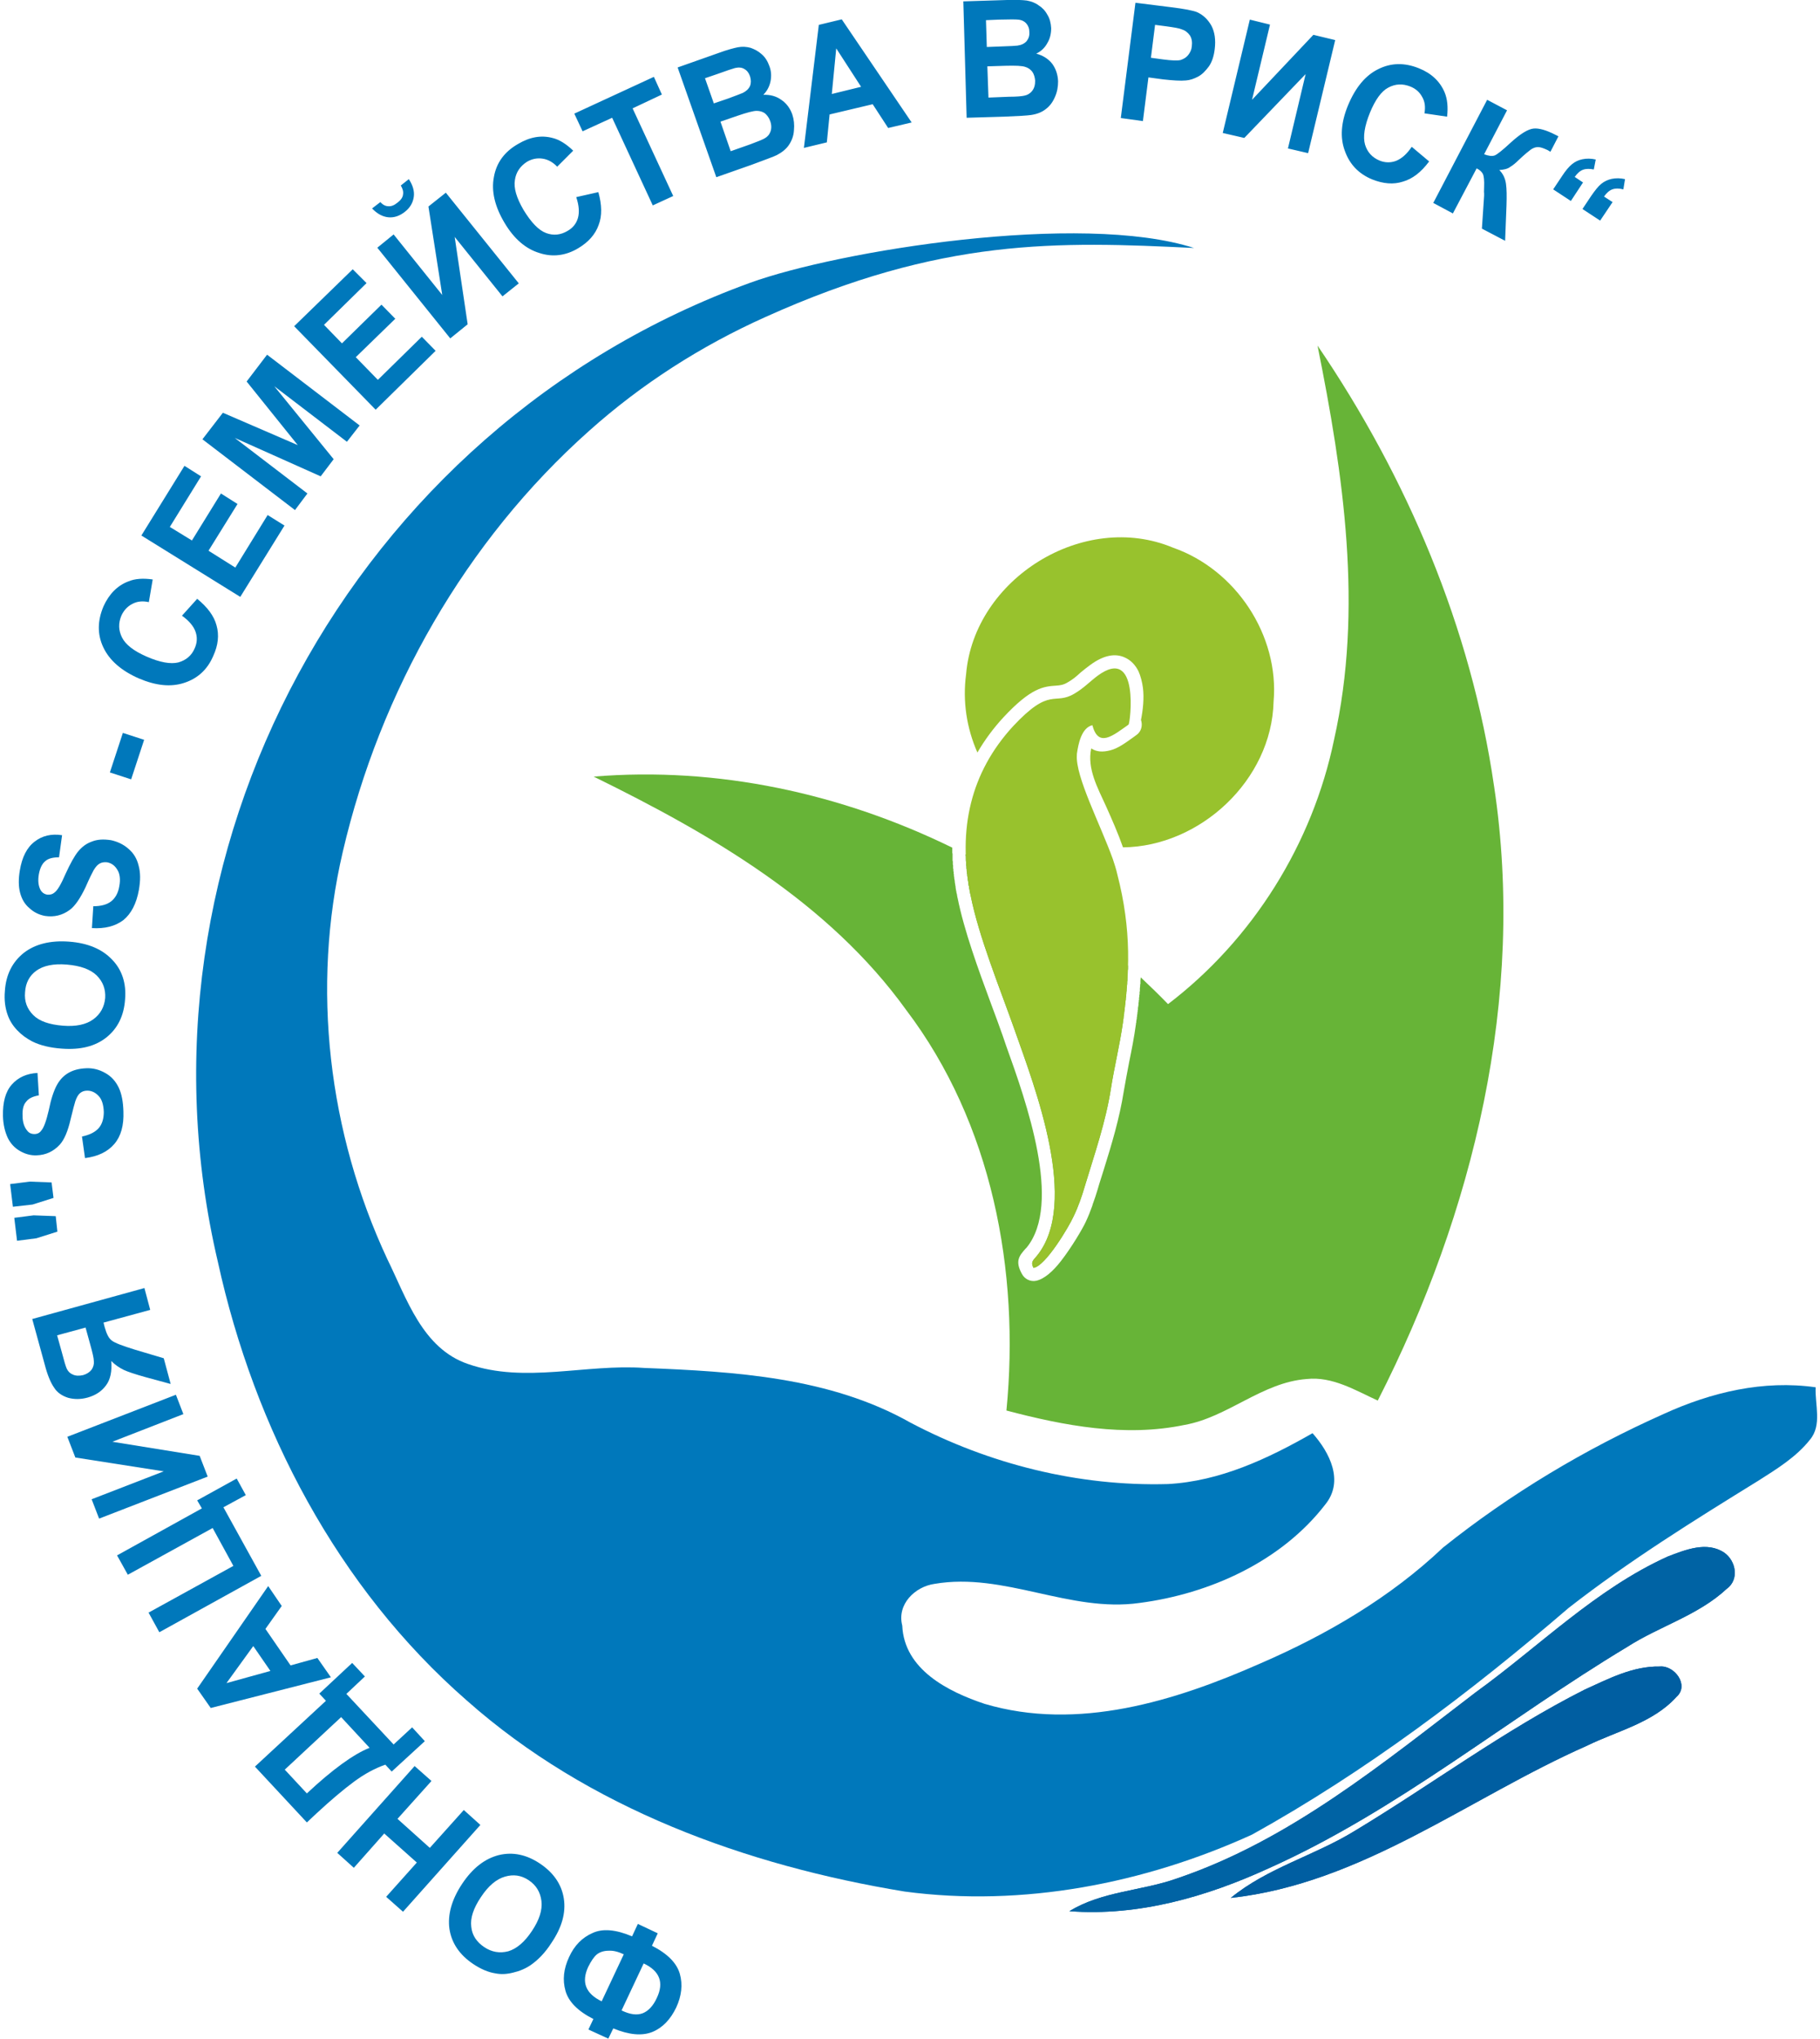 <?xml version="1.0" encoding="UTF-8"?>
<!DOCTYPE svg PUBLIC "-//W3C//DTD SVG 1.1//EN" "http://www.w3.org/Graphics/SVG/1.1/DTD/svg11.dtd">
<!-- Creator: CorelDRAW 2021 (64-Bit) -->
<svg xmlns="http://www.w3.org/2000/svg" xml:space="preserve" width="134px" height="150px" version="1.1" shape-rendering="geometricPrecision" text-rendering="geometricPrecision" image-rendering="optimizeQuality" fill-rule="evenodd" clip-rule="evenodd"
viewBox="0 0 65660 73740"
 xmlns:xlink="http://www.w3.org/1999/xlink"
 xmlns:xodm="http://www.corel.com/coreldraw/odm/2003">
 <g id="Layer_x0020_1">
  <g id="_2944951684496">
   <path fill="#67B437" fill-rule="nonzero" d="M53970 28440c-830,-5730 -3150,-11180 -6390,-15940 940,4670 1660,9530 600,14250 -780,3770 -2940,7230 -6010,9570 -320,-330 -650,-650 -990,-970l0 30 -10 80 0 10 0 10 0 60 0 10 0 10 0 30 -10 20 0 30 0 0 0 30 -10 80 0 10 0 10 0 30 0 0 0 20 0 20 0 10 -10 30 0 0 0 20 0 50 0 10 -10 40 0 10 0 20 0 30 -10 20 0 0 0 30 0 30 0 20 0 10 -10 20 0 20 0 0 0 30 0 10 -10 20 0 20 0 0 0 30 0 10 0 20 -10 50 0 10 0 10 -10 30 0 0 0 30 0 10 0 10 0 30 -10 10 0 20 0 20 0 0 0 30 -10 10 0 10 0 30 0 0 0 30 -10 10 0 10 0 30 0 0 0 30 -10 10 0 10 0 30 0 0 0 30 -10 10 0 10 0 30 0 10 -10 10 0 30 0 0 0 30 0 10 -10 10 0 30c-70,510 -160,960 -250,1400 -70,370 -140,730 -190,1030 -160,1010 -440,1930 -730,2860 -70,230 -150,460 -220,710 -50,170 -110,350 -180,540l-10 40c-70,200 -150,400 -240,590 -110,240 -510,920 -900,1420 -280,360 -600,650 -900,710 -200,40 -410,-60 -510,-250 -260,-470 -90,-660 130,-910l40 -40c1300,-1590 -10,-5270 -740,-7300l-130 -380c-120,-340 -260,-720 -410,-1120 -470,-1270 -980,-2660 -1220,-3860l-10 -30 0 -30 0 0 -10 -30 0 -30 0 0 -10 -30 -10 -30 0 0 0 -30 -10 -30 0 0 0 -20 -10 -30 0 -10 0 -20 -10 -30 0 -10 0 -20 0 -30 -10 -10 0 -20 0 -30 -10 -10 0 -10 0 -30 0 -10 -10 -20 0 -30 0 -10 0 -20 -10 -30 0 -10 0 -20 -10 -20 0 -20 0 -10 0 -30 -10 -20 0 -10 0 -30 0 -20 0 -10 -10 -20 0 -20 0 -10 0 -30 0 -20 -10 -10 0 -30 0 -20 0 -10 0 -20 -10 -30 0 -30 0 -20 0 -10 0 -30 0 -20 0 0 -10 -30 0 -30 0 0 0 -30 0 -30 0 0 0 -20 -10 -30 0 0 0 -30 0 -50 0 -30 0 -10 0 -20 0 -30 0 0 0 -20 0 -60 -10 -30 0 0 0 -20 0 -30 0 -30 0 -30 0 -10 0 -10 0 -30 0 -30c-4010,-1960 -8490,-2940 -12980,-2570 4240,2080 8500,4540 11310,8440 3110,4100 4120,9440 3630,14490 2090,550 4290,970 6450,520 1570,-280 2800,-1540 4420,-1660 930,-100 1760,410 2570,780 3470,-6800 5360,-14590 4210,-22220zm-13250 6490c-1780,-1580 -3760,-2940 -5880,-4030l0 20 10 50 0 20 0 20 0 30 0 40 0 20 0 30 0 0 10 60 0 30 0 20 0 20 0 20 0 30 10 20 0 20 0 50 0 20 10 20 0 30 0 0 0 30 10 60 0 20 0 20 10 30 0 70 10 10 0 10 0 0 10 70 0 20 0 10 0 10 20 90 0 10 0 0 0 0 10 110 10 0 10 100 0 10 10 10 0 0 10 90 0 10 0 0 10 20 0 20 20 70c300,1520 1070,3390 1610,4920 710,2020 2350,6230 790,8140 -110,140 -240,210 -120,430 430,-50 1290,-1500 1450,-1860 180,-370 300,-730 410,-1100 350,-1160 750,-2300 940,-3510 120,-780 320,-1570 440,-2420l0 -40 10 -30 0 -10 0 -20 10 -30 0 -30 0 -10 0 -30 10 -30 0 -20 0 -10 10 -30 0 -30 0 -10 0 -30 10 -30 0 -20 0 -10 10 -30 0 -30 0 -10 0 -30 10 -30 0 -20 0 -10 0 -30 10 -30 0 -10 0 -30 10 -30 0 -20 0 -10 0 -30 10 -30 0 -10 0 -20 0 -40 0 -20 10 -10 0 -30 0 -30 0 -10 0 -20 10 -30 0 -30 0 -10 0 -30 10 -30 0 -10 0 -20 0 -30 0 -30 0 0 10 -40 0 -30 0 0 0 -30 0 -30 10 -20 0 -10 0 -30 0 -30 0 -10 0 -30 10 -30 0 -20 0 -10 0 -30 0 -30 0 -10 0 -20 0 -40 10 -20 0 -10 0 -30 0 -30 0 -10 0 -20 0 -30 0 -30 0 -10 0 -30 10 -30 0 -10 0 -20 0 -30 0 -30 0 0 0 -40z"/>
   <path fill="#98C22D" fill-rule="nonzero" d="M42350 19810c-3230,-1350 -7200,1120 -7490,4580 -130,970 20,1950 410,2830 260,-450 580,-880 930,-1260 1020,-1100 1480,-1130 1920,-1160 130,-10 260,-20 420,-120 180,-100 320,-220 460,-350 110,-90 220,-180 330,-260 520,-390 940,-440 1270,-290 230,100 390,280 500,500l0 0c80,180 130,380 160,590 50,380 0,830 -70,1170 70,200 10,430 -170,550l-110 80c-280,200 -550,400 -830,470 -270,70 -500,60 -690,-70 -160,730 240,1440 530,2080 220,490 440,990 620,1500 2790,-30 5380,-2430 5450,-5270 210,-2400 -1370,-4780 -3640,-5570zm-7330 12560c300,1520 1070,3390 1610,4920 710,2020 2350,6230 790,8140 -110,140 -240,210 -120,430 430,-50 1290,-1500 1450,-1860 180,-370 300,-730 410,-1100 350,-1160 750,-2300 940,-3510 120,-780 320,-1570 440,-2420 240,-1740 320,-3310 -210,-5360 -40,-180 -100,-360 -160,-540 -450,-1250 -1360,-2990 -1300,-3760 0,-10 0,-30 0,-40 50,-350 160,-940 560,-1040 220,830 740,380 1310,-20 60,-40 420,-2910 -1130,-1760 -290,220 -490,440 -830,640 -740,440 -860,-280 -2230,1190 -1510,1650 -2010,3690 -1530,6090z"/>
   <path fill="#0078BB" fill-rule="nonzero" d="M27040 10230c-14450,5250 -22730,20680 -19260,35420 1320,6020 4330,11780 9010,15860 4400,3900 10120,5970 15850,6910 4270,570 8680,-290 12570,-2060 4110,-2280 7900,-5140 11460,-8200 2180,-1700 4530,-3160 6880,-4610 660,-420 1360,-850 1850,-1470 450,-530 180,-1270 210,-1900 -1890,-270 -3780,180 -5490,960 -2850,1270 -5560,2890 -8000,4840 -1900,1800 -4190,3140 -6590,4180 -3100,1370 -6630,2470 -10000,1470 -1320,-440 -2910,-1240 -2980,-2830 -200,-770 460,-1410 1170,-1510 2520,-430 4890,1050 7420,690 2540,-330 5130,-1500 6720,-3560 690,-850 160,-1880 -460,-2580 -1610,920 -3350,1740 -5240,1840 -3230,90 -6460,-720 -9310,-2220 -2920,-1650 -6370,-1850 -9640,-1980 -2120,-150 -4320,570 -6370,-140 -1660,-560 -2230,-2380 -2930,-3800 -2130,-4560 -2760,-9810 -1610,-14730 1350,-5800 4440,-11240 8910,-15220 1900,-1700 4060,-3080 6380,-4120 6390,-2880 10590,-2740 15520,-2500 -4110,-1320 -12870,100 -16070,1260z"/>
   <path fill="#0063A4" fill-rule="nonzero" d="M62300 56160c-630,-420 -1410,-100 -2040,140 -2610,1180 -4650,3250 -6950,4910 -3370,2570 -6730,5350 -10800,6730 -1280,460 -2720,460 -3910,1190 2500,190 4960,-520 7210,-1550 4670,-2090 8620,-5390 12980,-8010 1170,-750 2570,-1140 3600,-2100 460,-330 340,-1010 -90,-1310z"/>
   <path fill="#0063A4" fill-rule="nonzero" d="M62300 56160c-630,-420 -1410,-100 -2040,140 -2610,1180 -4650,3250 -6950,4910 -3370,2570 -6730,5350 -10800,6730 -1280,460 -2720,460 -3910,1190 2500,190 4960,-520 7210,-1550 4670,-2090 8620,-5390 12980,-8010 1170,-750 2570,-1140 3600,-2100 460,-330 340,-1010 -90,-1310z"/>
   <path fill="#005EA1" fill-rule="nonzero" d="M60570 61380c480,-420 -70,-1150 -600,-1100 -980,-20 -1870,450 -2730,840 -2910,1470 -5530,3430 -8320,5110 -1450,890 -3150,1330 -4480,2420 4760,-520 8620,-3620 12880,-5500 1100,-540 2400,-830 3250,-1770z"/>
   <path fill="#005EA1" fill-rule="nonzero" d="M60570 61380c480,-420 -70,-1150 -600,-1100 -980,-20 -1870,450 -2730,840 -2910,1470 -5530,3430 -8320,5110 -1450,890 -3150,1330 -4480,2420 4760,-520 8620,-3620 12880,-5500 1100,-540 2400,-830 3250,-1770z"/>
   <path fill="#0078BB" fill-rule="nonzero" d="M22770 70040l210 -450 720 340 -210 450c570,290 900,630 1010,1020 110,390 60,800 -130,1210 -210,440 -500,740 -870,890 -380,150 -850,100 -1410,-130l-180 370 -720 -330 180 -380c-570,-290 -900,-630 -1010,-1020 -110,-390 -70,-790 130,-1220 190,-420 480,-710 850,-870 360,-170 840,-130 1430,120zm-300 650c-190,-90 -370,-140 -540,-130 -170,0 -310,40 -430,130 -110,90 -210,240 -320,460 -250,550 -90,960 490,1240l800 -1700zm720 330l-800 1700c310,150 560,180 770,100 200,-80 380,-270 510,-560 260,-550 100,-970 -480,-1240zm-3340 -740c-230,360 -490,620 -750,800 -190,130 -410,220 -630,270 -230,60 -440,70 -640,30 -270,-40 -540,-160 -810,-340 -490,-330 -780,-750 -860,-1270 -70,-510 80,-1060 460,-1630 380,-570 820,-910 1330,-1040 500,-120 1000,-20 1490,310 490,330 780,750 860,1260 80,520 -70,1050 -450,1610zm-700 -440c260,-390 380,-750 340,-1080 -40,-320 -190,-570 -460,-750 -270,-180 -550,-220 -860,-130 -310,90 -600,330 -870,740 -270,400 -390,760 -350,1070 30,310 190,550 470,740 270,180 560,230 870,150 300,-90 590,-330 860,-740zm-1870 -3830l-2800 3140 -610 -540 1110 -1240 -1180 -1050 -1100 1240 -600 -540 2800 -3140 610 540 -1230 1370 1170 1050 1230 -1370 600 540zm-6280 -90l-1880 -2020 2570 -2380 -240 -260 1190 -1110 460 490 -670 630 1710 1830 670 -620 460 500 -1200 1100 -230 -250c-370,130 -750,330 -1140,620 -380,280 -840,670 -1370,1160l-330 310zm0 -1050c930,-870 1690,-1420 2270,-1650l-1030 -1110 -2040 1900 800 860zm-1400 -7500l490 720 -590 830 910 1320 970 -270 490 700 -4350 1110 -490 -700 2570 -3710zm-540 2170l-970 1340 1590 -440 -620 -900zm-3400 -500l-390 -710 3070 -1690 -750 -1370 -3070 1690 -390 -700 3070 -1700 -170 -290 1430 -790 330 600 -810 440 1370 2480 -3690 2040zm-2180 -4110l-270 -700 2610 -1010 -3200 -500 -290 -750 3930 -1520 270 700 -2570 1000 3160 510 290 750 -3930 1520zm1850 -7550l-1690 460 40 160c70,250 150,410 260,490 100,80 380,190 840,330l1040 310 250 930 -920 -250c-360,-100 -630,-190 -780,-260 -160,-80 -310,-180 -450,-320 30,370 -30,670 -190,880 -160,220 -380,360 -660,440 -250,70 -490,70 -710,10 -220,-70 -400,-190 -510,-370 -120,-170 -240,-450 -340,-840l-450 -1640 4060 -1120 210 790zm-3370 920l170 610c80,310 140,510 180,600 50,100 120,170 220,210 110,50 230,50 370,20 140,-40 240,-110 310,-200 60,-90 90,-190 80,-300 0,-110 -50,-320 -140,-640l-160 -580 -1030 280zm10 -3750l-760 240 -700 90 -100 -830 700 -90 800 30 60 560zm-140 -1220l-760 240 -710 80 -100 -820 710 -90 790 30 70 560zm1140 -1440l-110 -780c280,-60 480,-160 610,-310 120,-140 180,-340 180,-580 -10,-260 -70,-460 -190,-580 -120,-130 -260,-190 -410,-190 -100,0 -190,30 -260,90 -70,60 -120,150 -170,290 -30,100 -90,310 -170,650 -100,440 -230,740 -390,920 -230,250 -510,380 -840,390 -220,10 -420,-50 -610,-160 -190,-110 -340,-270 -440,-480 -100,-220 -160,-470 -170,-780 -10,-500 90,-880 320,-1140 230,-260 540,-400 930,-420l50 810c-220,40 -370,110 -460,230 -100,110 -140,280 -130,510 0,230 60,410 170,540 60,80 150,120 260,120 100,0 190,-40 250,-130 90,-100 180,-350 270,-740 80,-400 180,-690 280,-880 100,-190 230,-340 410,-450 180,-110 400,-170 670,-180 240,-10 470,50 680,170 220,120 380,300 490,530 110,230 160,520 170,860 20,510 -90,900 -330,1180 -240,280 -590,450 -1060,510zm-840 -3960c-430,-30 -790,-120 -1070,-260 -210,-110 -390,-240 -550,-410 -160,-170 -270,-350 -340,-550 -90,-250 -130,-540 -100,-870 40,-590 270,-1040 680,-1370 410,-320 960,-460 1640,-410 680,50 1200,270 1560,650 360,370 520,860 470,1440 -40,590 -270,1050 -670,1370 -410,330 -950,460 -1620,410zm30 -830c480,40 850,-40 1110,-230 260,-190 400,-450 430,-770 20,-320 -80,-590 -310,-820 -230,-220 -590,-350 -1080,-390 -480,-40 -850,40 -1100,220 -250,180 -390,440 -410,780 -30,330 70,600 300,830 220,220 580,340 1060,380zm1060 -3530l50 -790c280,0 500,-60 650,-180 150,-120 250,-300 290,-540 50,-250 20,-460 -70,-600 -90,-150 -210,-240 -370,-270 -100,-10 -180,0 -260,40 -80,40 -160,130 -230,250 -50,90 -150,290 -290,610 -190,400 -380,680 -570,820 -270,200 -570,270 -900,220 -210,-40 -400,-130 -560,-280 -170,-140 -280,-330 -340,-560 -60,-230 -60,-500 -10,-800 80,-490 260,-840 540,-1050 270,-210 600,-290 990,-230l-110 800c-220,0 -390,40 -500,140 -110,90 -190,250 -230,470 -40,230 -20,420 60,570 50,90 130,150 240,170 100,10 190,-10 270,-80 110,-80 240,-310 400,-680 170,-370 320,-640 450,-800 140,-170 300,-290 500,-360 200,-80 420,-90 690,-50 230,50 450,150 630,310 190,160 310,360 370,610 70,250 70,540 10,880 -90,500 -280,860 -560,1090 -290,220 -670,320 -1140,290zm1420 -5380l-770 -250 470 -1430 770 250 -470 1430zm1840 -5920l550 -610c370,300 610,620 700,960 100,350 60,720 -120,1110 -210,490 -560,810 -1050,970 -490,160 -1030,100 -1640,-160 -640,-280 -1070,-660 -1290,-1130 -220,-470 -210,-960 10,-1480 200,-440 500,-750 900,-900 240,-100 530,-120 880,-70l-140 820c-220,-50 -420,-30 -590,60 -180,90 -310,230 -400,420 -120,280 -110,540 20,800 130,260 430,490 890,690 480,210 870,280 1150,210 280,-80 480,-250 590,-510 90,-200 100,-400 30,-600 -70,-200 -230,-390 -490,-580zm2110 -680l-3580 -2220 1560 -2520 600 380 -1130 1830 800 490 1050 -1700 600 380 -1050 1690 970 610 1170 -1900 610 380 -1600 2580zm1980 -3140l-3350 -2560 740 -960 2710 1170 -1850 -2300 740 -970 3350 2560 -460 590 -2630 -2010 2150 2640 -470 620 -3110 -1390 2630 2010 -450 600zm2920 -3630l-2950 -3020 2120 -2060 500 500 -1540 1510 650 670 1430 -1400 500 510 -1430 1390 800 820 1590 -1560 500 510 -2170 2130zm60 -5860l590 -480 1760 2190 -500 -3200 630 -500 2640 3280 -590 470 -1730 -2150 470 3160 -630 510 -2640 -3280zm850 -2250l290 -230c140,210 210,430 180,640 -30,210 -130,390 -320,540 -190,150 -390,220 -600,200 -210,-20 -410,-130 -590,-320l300 -230c90,100 190,150 290,150 110,10 220,-40 330,-130 120,-90 190,-190 200,-290 20,-110 -10,-210 -80,-330zm6350 420l800 -180c130,460 140,860 10,1190 -120,340 -370,620 -740,840 -450,270 -930,330 -1410,170 -490,-150 -910,-510 -1250,-1080 -360,-600 -490,-1160 -390,-1670 90,-510 380,-910 870,-1190 420,-250 830,-330 1250,-220 250,60 500,220 750,460l-580 580c-150,-160 -330,-260 -520,-290 -190,-30 -380,0 -570,110 -250,160 -400,380 -440,660 -50,290 60,650 310,1080 280,460 550,740 820,840 270,100 530,70 780,-80 190,-110 310,-260 370,-460 60,-210 40,-460 -60,-760zm2770 300l-1470 -3170 -1070 490 -300 -640 2880 -1330 290 640 -1060 500 1470 3170 -740 340zm900 -4990l1500 -530c300,-110 530,-170 680,-200 160,-30 310,-20 460,20 140,50 280,120 400,230 130,110 220,260 280,430 70,180 80,370 40,560 -40,190 -130,350 -260,480 250,-10 470,50 650,180 180,120 320,300 400,530 60,180 80,370 60,570 -10,200 -80,380 -180,530 -100,150 -250,270 -440,370 -120,60 -430,170 -910,350l-1280 450 -1400 -3970zm990 390l320 910 500 -170c300,-110 480,-180 550,-210 120,-60 210,-140 260,-250 40,-100 40,-220 0,-350 -40,-120 -110,-210 -200,-260 -90,-60 -210,-70 -340,-40 -80,20 -290,90 -650,220l-440 150zm560 1570l370 1070 710 -250c270,-100 440,-170 510,-210 110,-60 180,-140 220,-250 40,-110 40,-240 -10,-380 -40,-120 -110,-210 -190,-280 -80,-60 -190,-90 -300,-90 -120,0 -350,60 -700,180l-610 210zm6920 30l-850 200 -560 -860 -1560 370 -100 1010 -830 200 540 -4450 830 -200 2530 3730zm-1830 -1290l-900 -1390 -160 1650 1060 -260zm3700 -3090l1590 -50c320,-10 560,0 710,20 160,30 300,80 420,170 130,80 240,190 320,340 90,140 130,310 140,490 0,190 -40,380 -140,540 -90,170 -230,300 -400,380 250,70 440,190 580,370 130,180 200,390 210,630 0,190 -30,380 -110,560 -80,190 -190,340 -340,450 -140,110 -320,180 -530,210 -130,20 -460,40 -970,60l-1360 40 -120 -4210zm820 680l30 970 530 -20c310,-10 510,-20 580,-30 140,-20 250,-70 330,-160 70,-90 110,-190 100,-330 0,-130 -40,-230 -110,-310 -70,-80 -170,-130 -300,-140 -80,-10 -310,-10 -690,0l-470 20zm50 1670l40 1130 740 -30c290,0 480,-20 560,-40 110,-20 210,-80 280,-170 80,-100 110,-220 110,-370 -10,-120 -40,-230 -100,-320 -60,-80 -150,-150 -260,-180 -110,-40 -350,-50 -720,-40l-650 20zm4830 1870l530 -4170 1280 160c490,60 800,120 950,180 220,100 390,260 520,490 120,230 160,510 120,840 -30,260 -100,470 -210,630 -120,160 -240,290 -390,370 -150,80 -300,130 -440,140 -200,20 -480,0 -840,-40l-520 -70 -200 1580 -800 -110zm1240 -3370l-150 1190 440 60c310,40 520,50 640,20 110,-40 200,-90 270,-180 70,-90 120,-190 130,-310 20,-160 0,-290 -70,-400 -80,-110 -170,-180 -300,-220 -90,-40 -280,-70 -570,-110l-390 -50zm3430 -190l730 180 -650 2720 2220 -2350 790 190 -980 4090 -730 -170 640 -2690 -2220 2310 -780 -180 980 -4100zm5860 4600l630 530c-290,390 -600,630 -950,730 -340,110 -710,80 -1110,-80 -490,-200 -820,-550 -990,-1030 -180,-480 -140,-1030 110,-1640 270,-650 630,-1090 1100,-1320 460,-230 950,-240 1470,-30 450,180 760,470 930,870 100,240 130,530 90,880l-820 -120c40,-220 20,-420 -80,-590 -90,-170 -230,-300 -430,-380 -280,-110 -540,-100 -800,40 -250,130 -470,440 -660,900 -200,490 -260,880 -180,1160 80,270 260,470 530,580 200,80 400,80 590,10 200,-80 390,-240 570,-510zm2730 -1700l720 380 -830 1590c160,60 290,80 390,40 90,-40 280,-190 560,-450 360,-330 640,-500 840,-520 200,-20 470,60 800,230 10,10 50,20 100,50l-290 560 -100 -60c-150,-70 -260,-110 -350,-110 -90,0 -170,30 -260,90 -80,60 -230,180 -440,380 -110,110 -210,190 -310,250 -90,70 -230,100 -390,110 130,130 210,290 240,490 30,200 30,460 20,790l-50 1280 -840 -440 80 -1190c0,-10 0,-50 0,-100 -10,-20 0,-90 0,-220 10,-230 -10,-390 -40,-460 -40,-80 -110,-150 -230,-210l-860 1630 -710 -380 1950 -3730zm3030 3660l-640 -420 320 -480c130,-200 250,-340 360,-430 110,-90 230,-150 380,-180 150,-30 310,-30 480,10l-70 360c-150,-30 -280,-30 -390,10 -110,40 -210,130 -300,260l300 200 -440 670zm1060 710l-640 -420 320 -480c140,-200 250,-340 360,-430 110,-90 240,-150 380,-180 150,-30 310,-30 480,10l-60 370c-160,-40 -290,-40 -400,0 -110,40 -210,130 -300,260l310 200 -450 670z"/>
  </g>
 </g>
</svg>
